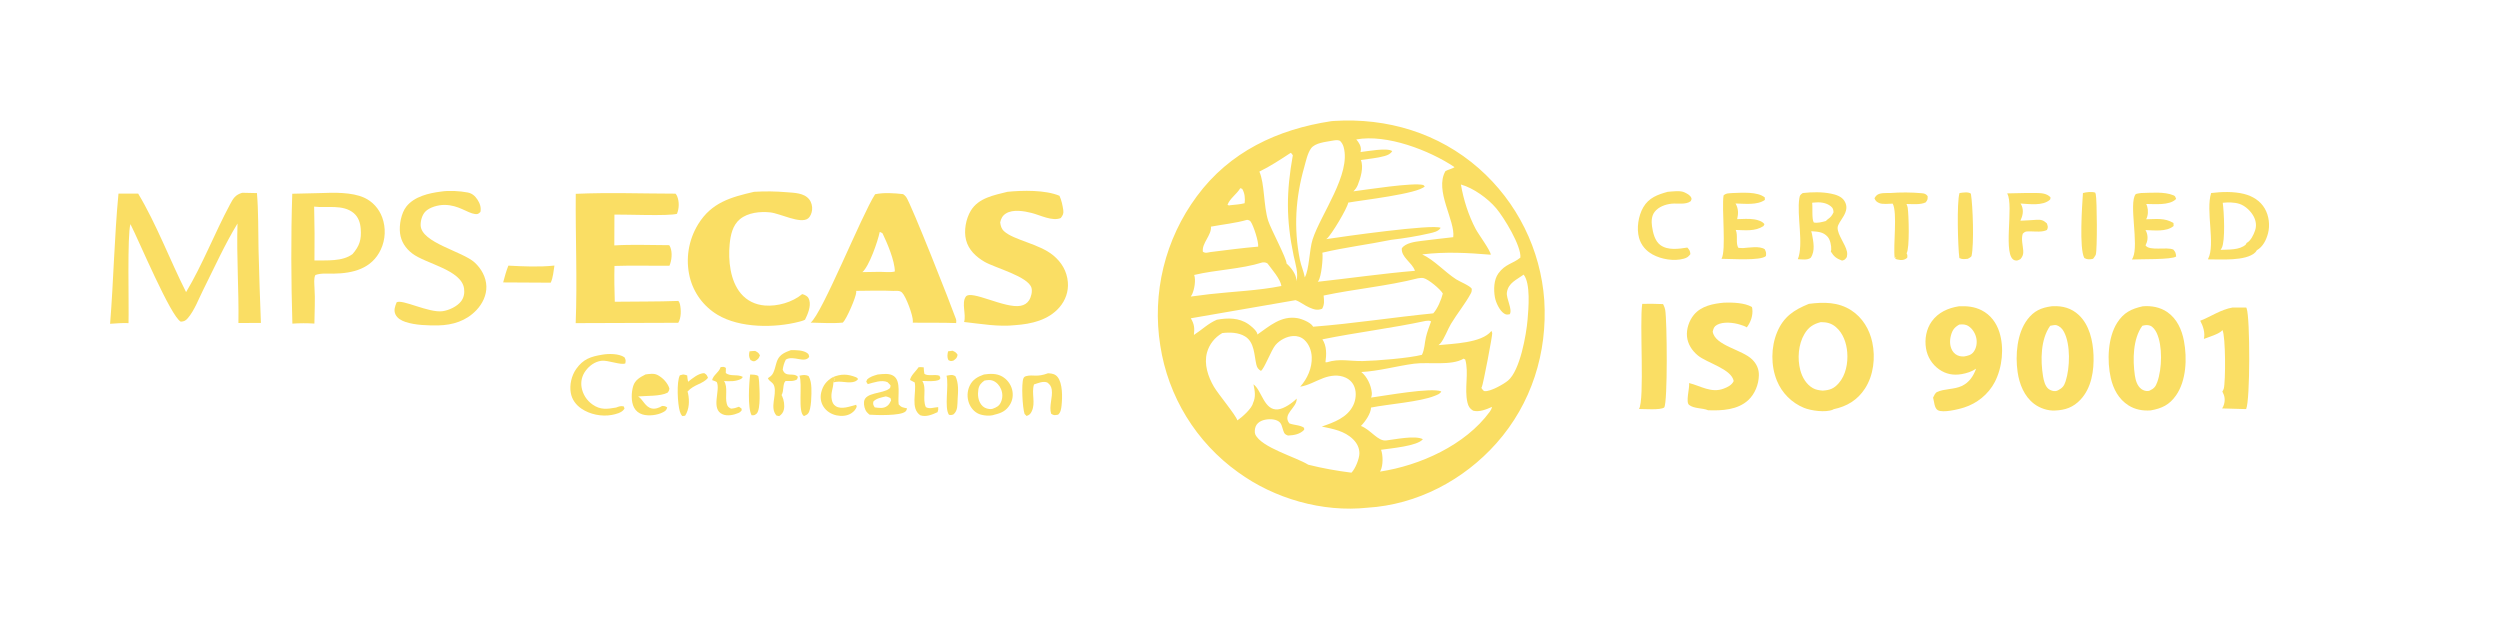 <?xml version="1.0" encoding="utf-8" ?>
<svg xmlns="http://www.w3.org/2000/svg" xmlns:xlink="http://www.w3.org/1999/xlink" width="800" height="201">
	<path fill="#FADE64" transform="scale(0.196 0.196)" d="M2173.41 197.837Q2175.62 197.598 2177.84 197.459C2264.7 192.003 2348.65 217.133 2414.51 274.954Q2420.29 280.046 2425.82 285.413Q2431.35 290.78 2436.62 296.409Q2441.88 302.038 2446.87 307.915Q2451.85 313.793 2456.54 319.906Q2461.24 326.019 2465.63 332.352Q2470.02 338.685 2474.09 345.224Q2478.17 351.763 2481.92 358.492Q2485.68 365.221 2489.1 372.124Q2492.52 379.027 2495.61 386.088Q2498.69 393.149 2501.43 400.351Q2504.16 407.554 2506.54 414.88Q2508.93 422.207 2510.95 429.641Q2512.97 437.074 2514.63 444.597Q2516.29 452.12 2517.58 459.715Q2518.88 467.31 2519.8 474.958Q2520.72 482.607 2521.27 490.291C2526.6 575.86 2500.49 659.003 2443.22 723.55C2389.63 783.941 2313.58 823.953 2232.54 828.91C2159.24 836.756 2080.53 814.192 2021.21 770.883Q2014.89 766.349 2008.8 761.51Q2002.71 756.67 1996.86 751.534Q1991.02 746.394 1985.44 740.974Q1979.87 735.553 1974.56 729.862Q1969.26 724.167 1964.24 718.221Q1959.23 712.271 1954.52 706.081Q1949.82 699.891 1945.42 693.477Q1941.02 687.058 1936.95 680.43Q1932.88 673.807 1929.14 666.986Q1925.41 660.164 1922.01 653.164Q1918.62 646.169 1915.58 639.012Q1912.54 631.849 1909.86 624.553Q1907.18 617.253 1904.87 609.825Q1902.55 602.402 1900.61 594.873Q1898.68 587.343 1897.11 579.727Q1895.55 572.11 1894.37 564.423Q1893.09 556.465 1892.21 548.451Q1891.34 540.438 1890.86 532.393Q1890.38 524.344 1890.3 516.284Q1890.22 508.226 1890.55 500.173Q1890.87 492.119 1891.6 484.091Q1892.32 476.063 1893.45 468.082Q1894.58 460.099 1896.09 452.184Q1897.62 444.268 1899.53 436.437Q1901.44 428.607 1903.75 420.882Q1906.05 413.156 1908.73 405.554Q1911.41 397.953 1914.47 390.495Q1917.53 383.036 1920.96 375.738Q1924.39 368.441 1928.17 361.323Q1931.96 354.205 1936.09 347.285Q1940.23 340.364 1944.71 333.657Q1949.18 326.95 1953.98 320.475C2007.51 247.823 2085.68 211.165 2173.41 197.837ZM2020.2 686.365C2027.73 681.322 2043.92 666.93 2045.7 658.157C2050.56 647.789 2048.75 638.314 2046.5 627.467C2046.64 627.58 2046.79 627.687 2046.94 627.799C2060.14 637.942 2063.95 670.623 2086.49 668.371C2096.44 667.378 2110.09 657.81 2117.03 650.76C2117.04 650.938 2117.05 651.111 2117.05 651.284C2117.45 665.895 2093.15 675.967 2105.07 691.246C2112.6 694.252 2122.89 693.763 2129.12 698.48L2129.3 701.659C2122.33 709.117 2112.5 710.62 2102.76 711.104C2097.93 708.985 2097.3 708.786 2095.35 703.646C2092.68 696.605 2093.1 690.252 2085.12 686.63C2077.99 683.385 2067.07 683.976 2059.91 686.931C2055.59 688.714 2051.63 692.056 2049.96 696.524C2048.72 699.856 2047.95 705.882 2049.43 709.148C2059.28 730.815 2116.17 746.292 2135.91 758.713C2159.34 764.566 2182.51 768.703 2206.46 771.724C2212.65 765.58 2219.38 749.069 2219.43 740.26C2219.48 731.126 2215.49 723.464 2209.05 717.151C2195.03 703.401 2176.44 700.334 2158.08 696.407C2177.84 689.534 2199.66 681.928 2209.4 661.672C2213.61 652.889 2214.85 641.635 2211.55 632.358C2208.95 625.083 2203.97 619.831 2196.99 616.586C2185.41 611.206 2172.28 612.917 2160.68 617.222C2147.82 621.996 2136.5 629.154 2122.74 631.339C2134.49 618.476 2142.4 600.461 2141.6 582.794C2141.13 572.406 2137.26 561.865 2129.43 554.763C2124.38 550.189 2117.98 548.222 2111.26 548.619C2100.59 549.246 2089.47 555.166 2082.54 563.18C2075.53 571.27 2063.99 602.632 2058.62 605.515C2054.41 602.963 2052.36 600.293 2051.2 595.382C2047.53 579.767 2048.3 558.936 2032.89 549.333C2022.18 542.659 2007.65 542.267 1995.49 543.81C1983.4 550.805 1974.36 561.901 1970.61 575.575C1965.4 594.598 1972.33 614.976 1981.88 631.38C1988.95 643.515 2017.92 677.985 2020.2 686.365ZM2221.32 248.228C2232.13 247.077 2264.8 240.754 2272.98 246.686C2270.45 251.25 2265.63 253.297 2260.68 254.717C2248.15 258.315 2234.67 259.157 2221.81 261.219C2226.74 272.992 2221.35 290.837 2216.73 302.127C2215.04 306.256 2212.79 309.321 2209.6 312.416C2231.56 309.547 2307.09 297.698 2323.67 302.006L2326.21 304.251C2314.91 316.552 2222.09 326.918 2201.16 330.804C2199.95 339.803 2173.46 383.928 2166.29 389.633Q2165.77 390.044 2165.22 390.429C2189.8 386.578 2340.09 365.311 2352.11 371.988C2348.37 377.987 2340.26 379.524 2333.68 381.049C2313.5 385.73 2291.71 389.139 2271.13 391.601C2233.93 399.201 2195.91 403.809 2158.98 412.525C2160.36 421.101 2157.36 451.906 2152.33 458.865C2151.9 459.468 2151.92 459.41 2151.37 460.05C2204.21 454.255 2257.16 446.619 2310.09 442.138C2310.04 441.992 2309.99 441.846 2309.94 441.701C2305.26 428.294 2287.15 419.983 2288.71 405.167C2295.32 396.482 2309.89 394.773 2320.11 393.385C2337.58 391.012 2355.15 389.445 2372.64 387.225C2376.28 360.459 2341.62 310.987 2359.9 279.372C2363.23 277.228 2372.82 274.973 2374.68 272.821C2334.02 245.508 2264.03 218.535 2214.34 227.662C2218.42 232.295 2222.35 238.39 2221.84 244.848Q2221.69 246.556 2221.32 248.228ZM1986.69 522.001C2004.45 518.857 2022.63 518.48 2038.28 529.281C2042.47 532.179 2051.96 539.908 2052.77 545.186C2052.82 545.512 2052.84 545.843 2052.87 546.174C2072.71 532.266 2091.92 514.863 2118.44 519.463C2125.63 520.707 2139.15 526.198 2143.23 532.368C2143.58 532.888 2143.59 532.933 2143.84 533.422C2209.48 528.343 2274.51 518.062 2339.98 511.603C2346.89 504.32 2353.26 488.953 2355.62 479.207C2351.44 471.915 2332.29 456.067 2324.31 454.088C2321.57 453.409 2317.96 453.949 2315.16 454.337C2264.86 467.177 2211.9 471.709 2161.01 482.511C2161.81 490.427 2162.64 497.118 2158.58 504.104C2150.72 507.168 2145.12 505.264 2137.53 501.968C2129.89 498.653 2122.94 492.765 2115.22 490.054L1944.23 519.642C1949.91 529.316 1950.51 535.832 1949.23 546.862C1962.18 538.542 1972.23 528.231 1986.69 522.001ZM2166.28 591.536C2186.71 584.908 2204.11 589.87 2224.96 589.472C2247.62 589.039 2301.43 584.582 2321.54 579.289C2325.99 570.393 2325.8 560.113 2328.04 550.545C2330.08 541.828 2333.44 533.142 2336.46 524.711C2333.73 522.979 2330.65 523.646 2327.59 523.931C2271.79 535.914 2214.91 542.654 2159 554.025C2166.28 564.744 2165.73 579.034 2164.01 591.373L2166.28 591.536ZM1949.69 448.906C1952.69 457.362 1950.03 472.375 1946.31 480.509C1945.7 481.823 1944.97 483.017 1944.11 484.18L1974.79 480.275C2013.04 475.923 2054.53 474.483 2092.11 466.93C2090.36 455.274 2076.37 439.69 2069.33 430.058C2066.26 428.326 2064.43 428.165 2060.94 428.488C2025.74 439.554 1985.89 440.258 1949.69 448.906ZM1977.05 370.046C1978.35 383.942 1961.79 397.154 1963.87 410.941C1968.21 413.893 1971.2 412.349 1976.21 411.529C2002.14 408.344 2028.11 404.835 2054.14 402.657C2055.14 394.874 2046.68 368.739 2042.04 361.994C2040.46 359.705 2038.64 359.397 2036.08 358.897C2017.02 364.423 1996.56 366.328 1977.05 370.046ZM2402.91 471.472C2403.04 473.912 2402.75 476.443 2401.58 478.623C2392.37 495.882 2379.02 511.913 2368.88 528.853C2363.44 537.952 2358.12 553.215 2351.54 560.77C2350.66 561.784 2349.63 562.675 2348.58 563.506C2372.31 561.004 2418.88 560.194 2434.81 540.55C2434.9 540.438 2434.99 540.32 2435.08 540.208C2435.58 541.375 2435.95 542.562 2436.3 543.78C2437.01 546.296 2421.4 628.206 2419.23 632.083C2419 632.501 2418.74 632.898 2418.48 633.301C2419.91 635.109 2421.58 638.349 2423.9 638.604C2433.07 639.603 2454.79 627.391 2461.97 621.42C2481.68 605.046 2491.93 546.526 2494.01 521.802C2495.51 503.965 2499.2 462.746 2487.57 448.362C2476.18 456.825 2462.53 461.666 2460.24 477.44C2458.8 487.347 2469.76 505.149 2464.94 513.009C2460.9 513.712 2459.22 514.196 2455.54 511.786C2448.17 506.955 2442.05 493.577 2440.61 485.147C2438.5 472.829 2438.75 456.84 2446.38 446.306C2457.69 430.702 2470.45 430.523 2482.27 420.539C2483.88 401.609 2455.6 355.226 2442.79 340.07C2429.24 324.039 2405.61 306.899 2385.16 301.233C2389.45 326.223 2397.45 351.442 2409.3 373.912C2413.93 382.698 2433.38 408.684 2433.95 415.866C2395.86 412.712 2360.03 410.756 2321.92 415.338C2341.62 424.476 2358.69 443.914 2377.31 455.981C2383.22 459.813 2400.04 466.489 2402.91 471.472ZM2100.5 430.255C2107.43 436.33 2115.82 447.068 2116.52 456.549C2116.59 457.49 2116.57 458.416 2116.53 459.358C2120.31 446.411 2114.79 430.529 2112.11 417.687C2099.62 358.011 2100.07 313.233 2110.72 253.551C2109.75 252.094 2108.86 250.359 2107.26 249.536C2091.58 259.879 2072.98 272.049 2056.11 280.17C2064.87 299.611 2062.76 336.467 2070.59 360.637C2075.06 374.422 2100.6 421.703 2100.5 430.255ZM2032.05 331.809C2033.12 324.186 2032.21 314.945 2028.04 308.309L2024.98 307.197C2019.38 316.824 2007.72 324.118 2004.11 334.417C2006.21 335.386 2006.34 335.79 2008.62 335.038C2016.37 334.187 2024.5 333.749 2032.05 331.809ZM2175.46 229.653C2164.8 231.738 2147.06 232.95 2140.37 242.431C2134.61 250.593 2132.24 262.74 2129.52 272.322C2115.12 322.955 2111.94 372.186 2122.26 424.026C2124.19 433.731 2128.7 443.41 2130.27 452.89C2137.66 439.942 2137.63 407.543 2143.01 390.932C2156.42 349.544 2206.1 284.138 2193.66 240.004C2192.52 235.96 2190.67 232.851 2187.7 229.869C2183.6 228.091 2179.71 228.992 2175.46 229.653ZM2238.5 649.129C2261.08 646.103 2336.78 632.241 2353.11 639.037C2351.44 643.082 2346.32 644.631 2342.34 646.266C2318.48 656.078 2266.43 659.782 2238.4 665.406C2238.29 674.943 2228.93 688.372 2222.3 695.031C2222.16 695.164 2222.03 695.291 2221.89 695.423C2238.21 701.664 2249.58 720.972 2263.38 719.067C2277.59 717.457 2310.25 710.432 2323.06 717.014C2314.55 728.375 2269.57 732.053 2254.77 734.31C2258.1 743.246 2258.24 759.456 2254.08 768.127C2253.77 768.774 2253.43 769.381 2253.03 769.977C2318.45 759.971 2392.09 726.948 2432.27 672.243C2434.01 669.879 2435.39 667.2 2435.92 664.296C2427.12 668.295 2414.66 673.308 2405.02 670.44C2399.43 667.016 2397.3 663.313 2395.83 657.143C2390.5 634.758 2398.48 608.709 2392.23 586.997L2389.61 585.57C2369.57 597.619 2331.94 590.67 2308.36 593.828C2280.21 597.598 2250.74 605.958 2222.54 607.375C2231.99 614.96 2238.49 628.863 2239.64 640.866Q2239.87 642.97 2239.58 645.069Q2239.29 647.163 2238.5 649.129Z"/>
	<path fill="#FADE64" transform="scale(0.196 0.196)" d="M1428.73 317.137C1443.55 314.092 1459.51 315.293 1474.46 316.941C1476.28 318.238 1478.01 319.679 1479.35 321.497C1487.37 332.415 1553.07 498.842 1560.7 520.727C1561.46 522.928 1561.37 525.159 1561.06 527.441C1537.55 526.54 1513.77 527.217 1490.21 526.794C1490.32 526.102 1490.4 525.404 1490.43 524.701C1490.82 515.164 1479.14 483.927 1472.68 477.606C1468.94 473.947 1463.25 475.033 1458.34 474.964C1438.35 473.944 1417.92 474.851 1397.88 474.89C1397.95 475.626 1397.98 476.363 1397.96 477.102C1397.69 485.102 1382.12 521.007 1376.1 526.672C1358.94 528.415 1340.73 526.973 1323.46 526.733C1342.19 512.53 1406.68 351.367 1428.73 317.137ZM1408.04 444.269L1436.45 443.805C1443.14 443.753 1454.93 445.244 1460.97 443.169C1460.78 425.515 1448.62 397.045 1440.89 380.973C1439.47 380.109 1437.95 378.938 1436.27 378.77C1433.17 393.992 1419.13 434.541 1408.04 444.269Z"/>
	<path fill="#FADE64" transform="scale(0.196 0.196)" d="M940.007 316.455C993.984 314.032 1048.85 316.093 1102.91 316.171C1103.98 317.477 1104.92 318.859 1105.56 320.436C1109.19 329.357 1108.87 340.292 1105.26 349.091C1092.08 352.974 1022.22 350.039 1003.15 350.319L1002.96 400.68C1032.54 398.874 1062.93 400.272 1092.59 400.289C1093.36 401.479 1094.05 402.688 1094.56 404.02C1097.95 412.846 1096.65 425.378 1092.98 433.853C1063.08 434.126 1033.13 433.157 1003.24 434.191C1002.71 453.729 1003.1 473.115 1003.73 492.639C1038.37 492.113 1072.86 492.643 1107.53 491.31C1108.77 492.879 1109.62 494.486 1110.07 496.452C1112.18 505.642 1112.39 518.786 1107.34 526.993L939.895 527.564C942.631 457.532 939.401 386.633 940.007 316.455Z"/>
	<path fill="#FADE64" transform="scale(0.196 0.196)" d="M395.455 314.729L419.509 315.263C422.047 345.587 421.436 376.127 422.071 406.53C422.911 446.757 424.557 486.991 425.963 527.202C413.732 527.105 401.484 527.309 389.252 527.38C390.132 473.254 386.052 419.065 387.768 364.896C366.881 399.291 349.881 437.132 331.827 473.127C324.567 487.6 317.313 507.079 306.73 519.346C303.008 523.661 300.772 524.721 295.213 525.2C278.856 517.181 226.255 391.639 212.953 365.909C207.539 383.538 210.701 498.696 209.82 527.549C199.828 527.059 189.739 528.017 179.765 528.634C185.412 457.87 186.715 386.687 193.436 316.037L225.56 316.058C255.523 365.921 277.435 424.729 303.816 476.936C330.948 431.481 350.435 380.628 375.449 333.889C380.862 323.775 383.988 318.198 395.455 314.729Z"/>
	<path fill="#FADE64" transform="scale(0.196 0.196)" d="M2953.24 496.093C2977.29 492.993 3001.18 492.896 3022.36 506.572C3040.75 518.45 3052.24 537.61 3056.78 558.773C3062.17 583.833 3058.95 612.77 3044.77 634.488C3032.49 653.302 3015.35 663.496 2993.71 668.086C2993.35 668.32 2992.85 668.682 2992.43 668.86C2980.58 673.853 2956.66 670.572 2945.13 665.799Q2941.44 664.27 2937.9 662.39Q2934.38 660.505 2931.05 658.284Q2927.72 656.063 2924.63 653.521Q2921.54 650.984 2918.72 648.151Q2915.89 645.324 2913.36 642.226Q2910.83 639.134 2908.61 635.802Q2906.4 632.47 2904.53 628.94Q2902.65 625.409 2901.13 621.711C2891.03 597.247 2891.25 566.756 2901.41 542.358C2912 516.952 2928.97 505.977 2953.24 496.093ZM2975.7 637.753C2987.33 637.01 2994.1 634.63 3001.94 625.695C3013.67 612.327 3017.24 592.769 3015.92 575.503C3014.76 560.174 3009.25 543.973 2997.17 533.799C2989.85 527.63 2982.21 525.898 2972.75 525.918C2960.44 529.026 2952.56 534.243 2946 545.313C2935.98 562.212 2934.32 585.545 2939.25 604.303C2942.34 616.066 2949.03 627.534 2959.83 633.734C2964.54 636.439 2970.38 637.259 2975.7 637.753Z"/>
	<path fill="#FADE64" transform="scale(0.196 0.196)" d="M1644.77 313.163C1669.54 310.705 1706.3 309.867 1729.76 319.65C1733.03 326.74 1734.86 335.264 1735.95 343C1736.79 348.889 1735.22 351.449 1731.84 355.993C1718.06 361.722 1698.06 351.161 1684.36 347.699C1671.99 344.575 1653.84 341.326 1642.28 348.575C1636.67 352.097 1634.29 356.884 1632.97 363.139C1633.69 368.792 1634.91 373.479 1639.28 377.516C1655.01 392.069 1696.63 397.951 1719.66 416.989C1733.28 428.249 1741.93 442.865 1743.43 460.606C1744.73 475.81 1739.61 490.299 1729.68 501.784C1711.6 522.698 1683.73 529.046 1657.36 530.865C1630.17 533.901 1601.1 528.654 1574.01 525.714C1577.79 513.656 1569.47 494.813 1576.78 484.373C1585.14 472.439 1640.8 504.375 1666.5 499.218C1672.32 498.05 1676.93 495.278 1680.17 490.211C1683.46 485.069 1685.74 476.013 1684.07 470.025C1678.87 451.325 1624.41 437.34 1607.32 427.386C1593.39 419.269 1581.28 407.883 1577.2 391.809C1573.35 376.651 1576.97 357.309 1584.97 344.005C1597.56 323.07 1622.94 318.669 1644.77 313.163Z"/>
	<path fill="#FADE64" transform="scale(0.196 0.196)" d="M523.557 315.217C545.216 314.298 574.527 313.654 594.556 322.728C608.374 328.989 618.716 340.683 623.969 354.811Q625.131 357.992 625.972 361.273Q626.812 364.553 627.332 367.899Q627.847 371.245 628.03 374.627Q628.219 378.007 628.071 381.391Q627.928 384.773 627.449 388.126Q626.97 391.478 626.17 394.768Q625.365 398.057 624.245 401.253Q623.124 404.448 621.692 407.518C607.069 438.732 576.158 446.393 544.416 446.755C534.649 446.867 524.24 445.624 514.911 449.005C511.991 454.418 513.291 463.608 513.444 469.749C514.834 488.874 513.408 509.048 513.306 528.282C501.16 527.492 489.492 527.554 477.349 528.374C475.286 458.179 474.832 386.529 477.166 316.317L523.557 315.217ZM513.393 425.256C533.197 424.857 559.13 427.312 575.638 414.747C587.148 401.425 590.286 390.917 588.916 373.308C588.167 363.686 585.171 354.457 577.615 348.022C560.154 333.155 533.676 339.926 512.883 337.331Q513.994 381.289 513.393 425.256Z"/>
	<path fill="#FADE64" transform="scale(0.196 0.196)" d="M1231.12 313.162C1249.24 312.1 1266.33 312.296 1284.39 313.835C1296.73 314.886 1312.51 314.776 1321.03 325.35C1324.85 330.099 1326.48 336.671 1325.86 342.698C1325.34 347.627 1323.24 353.442 1319.28 356.616C1307.26 366.252 1273.44 348.427 1257.66 346.765C1241.27 345.039 1221.24 346.947 1208.05 357.833C1196.07 367.724 1192.7 383.825 1191.29 398.553C1188.76 424.966 1191.95 458.159 1209.53 479.129C1219.54 491.074 1233.21 497.517 1248.66 498.786C1269.22 500.476 1293.7 493.568 1309.67 480.193C1311.09 480.547 1312.48 480.938 1313.8 481.577C1317.95 483.584 1319.92 485.367 1321.3 490.004C1324.29 499.991 1318.79 513.09 1314.35 521.914C1311.61 523.488 1307.79 524.487 1304.75 525.276C1264.73 535.639 1208.08 535.873 1171.51 513.951Q1169.4 512.688 1167.36 511.327Q1165.32 509.962 1163.35 508.5Q1161.37 507.036 1159.48 505.478Q1157.58 503.919 1155.77 502.269Q1153.95 500.618 1152.21 498.881Q1150.48 497.142 1148.84 495.32Q1147.2 493.499 1145.64 491.598Q1144.09 489.698 1142.63 487.723Q1141.17 485.747 1139.82 483.703Q1138.46 481.659 1137.2 479.549Q1135.95 477.44 1134.8 475.272Q1133.65 473.103 1132.61 470.88Q1131.57 468.657 1130.65 466.386Q1129.72 464.115 1128.9 461.8Q1128.09 459.486 1127.39 457.134Q1126.69 454.782 1126.11 452.399Q1125.45 449.668 1124.93 446.908Q1124.41 444.148 1124.02 441.366Q1123.64 438.584 1123.39 435.786Q1123.15 432.988 1123.03 430.182Q1122.93 427.375 1122.96 424.567Q1122.99 421.759 1123.16 418.955Q1123.33 416.151 1123.63 413.359Q1123.94 410.567 1124.38 407.794Q1124.82 405.021 1125.4 402.273Q1125.98 399.524 1126.7 396.808Q1127.41 394.092 1128.26 391.414Q1129.1 388.736 1130.09 386.102Q1131.06 383.47 1132.17 380.888Q1133.28 378.306 1134.51 375.783Q1135.74 373.258 1137.1 370.798Q1138.45 368.337 1139.93 365.947C1161.79 330.503 1193.29 321.956 1231.12 313.162Z"/>
	<path fill="#FADE64" transform="scale(0.196 0.196)" d="M3498.36 500.069C3512.28 498.85 3526.78 501.464 3538.42 509.493C3554.33 520.477 3562.24 538.42 3565.69 556.888C3570.94 584.923 3569.5 621.374 3552.86 645.334C3541.98 660.989 3529.52 666.858 3511.17 670.073C3498.33 670.914 3486.09 668.83 3475.1 661.876C3459.03 651.707 3450.25 635.145 3446.14 616.993C3439.91 589.462 3441.17 551.146 3456.65 526.886C3467.21 510.314 3479.87 504.164 3498.36 500.069ZM3509.37 637.85C3516.71 634.442 3519.34 631.426 3522.13 623.641C3529.87 602.127 3530.99 564.509 3521.1 543.545C3518.97 539.037 3515.08 533.295 3510.17 531.634C3505.53 530.065 3502.31 530.794 3497.72 531.884C3482.18 552.919 3481.82 587.465 3485.44 612.653C3486.63 620.855 3489.25 630.203 3496.31 635.293C3499.36 637.488 3504.06 638.996 3507.84 638.237C3508.69 638.064 3508.64 638.064 3509.37 637.85Z"/>
	<path fill="#FADE64" transform="scale(0.196 0.196)" d="M3349.39 500.07Q3350.49 499.97 3351.59 499.919C3367.65 499.198 3381.93 503.096 3393.89 514.231C3411.36 530.498 3417.08 556.72 3417.98 579.752C3418.98 605.138 3414.71 633.357 3396.67 652.548C3384.93 665.034 3371.84 669.604 3355.04 670.236C3343.41 670.898 3330.43 666.451 3321.2 659.497C3304.76 647.122 3296.87 627.029 3294.04 607.232C3290.12 579.874 3292.96 544.06 3310.15 521.491C3320.72 507.607 3332.44 502.373 3349.39 500.07ZM3359.96 637.269C3367.22 633.494 3369.93 630.254 3372.48 622.373C3379.56 600.502 3380.69 562.568 3369.82 541.946C3366.93 536.449 3363.19 532.643 3357.09 530.819C3355.06 530.208 3349.61 531.583 3347.27 531.884C3331.49 553.979 3331.33 588.209 3335.56 614.288C3336.68 621.155 3338.93 630.855 3344.87 635.242C3347.71 637.336 3352.61 639.078 3356.16 638.523C3357.49 638.314 3358.74 637.814 3359.96 637.269Z"/>
	<path fill="#FADE64" transform="scale(0.196 0.196)" d="M3198.11 500.07C3211.33 499.469 3223.38 500.518 3235.35 506.606C3249.84 513.972 3259.38 526.871 3264.26 542.18C3272.4 567.693 3269.12 599.957 3256.82 623.657C3246.47 643.602 3227.74 658.707 3206.35 665.427C3197.11 668.326 3172.16 674.485 3163.81 669.706C3157.98 666.374 3157.87 655.401 3156.05 649.19C3157.31 646.434 3159.5 641.508 3162.4 640.087C3173.78 634.523 3190.54 636.057 3202.97 630.157C3215.1 624.401 3221.82 614.161 3226.28 601.913C3219.51 606.656 3211 609.331 3202.93 610.768C3189.53 613.152 3177.13 610.976 3165.88 603.039Q3163.75 601.536 3161.78 599.83Q3159.81 598.123 3158.02 596.228Q3156.24 594.338 3154.65 592.274Q3153.06 590.211 3151.69 588Q3150.31 585.789 3149.16 583.451Q3148.02 581.112 3147.11 578.672Q3146.2 576.232 3145.54 573.715Q3144.88 571.198 3144.48 568.626C3142 553.683 3144.95 537.085 3153.91 524.68C3164.57 509.927 3180.59 502.874 3198.11 500.07ZM3206.66 581.968C3213.07 580.822 3218.53 579.742 3222.56 574.026C3226.85 567.953 3228.07 559.807 3226.74 552.583C3225.33 544.895 3220.76 537.091 3214.2 532.699C3209.13 529.311 3204.67 529.377 3198.86 529.892C3191.04 534.299 3187.64 538.716 3185.27 547.412C3183 555.742 3183.05 564.749 3187.44 572.406Q3188.43 574.118 3189.75 575.59Q3191.06 577.067 3192.65 578.234Q3194.25 579.406 3196.05 580.226Q3197.85 581.046 3199.78 581.479C3202 581.973 3204.39 581.999 3206.66 581.968Z"/>
	<path fill="#FADE64" transform="scale(0.196 0.196)" d="M720.143 312.777C733.079 310.752 750.646 311.761 763.542 314.259C770.721 315.65 775.5 319.826 779.413 325.76C783.438 331.863 785.904 338.683 784.375 345.999C781.048 349.057 780.294 350.036 775.444 349.418C763.022 347.84 748.833 334.616 725.604 334.542C715.654 334.511 701.322 338.175 694.24 345.648C689.063 351.11 686.465 360.753 686.781 368.132C688.008 396.409 755.15 410.325 775.067 428.669C785.899 438.647 793.618 452.525 794.071 467.441C794.509 482.009 787.768 495.833 777.899 506.255C761.101 523.998 739.33 530.697 715.567 531.288C698.474 531.461 678.114 531.048 661.846 525.572C655.324 523.381 648.604 519.769 645.608 513.228C642.423 506.273 644.991 500.097 647.605 493.535C656.598 488.08 700.272 511.119 722.486 508.082C732.936 506.654 746.412 500.393 752.883 491.812C757.428 485.791 758.696 478.389 757.657 471.024C753.336 440.366 694.983 430.73 672.963 413.781C662.121 405.434 654.855 394.504 653.128 380.806C651.442 367.432 654.957 347.961 663.461 337.205C676.478 320.733 700.272 315.264 720.143 312.777Z"/>
	<path fill="#FADE64" transform="scale(0.196 0.196)" d="M2815.03 494.104C2828.71 493.709 2848.37 494.184 2860.31 501.24C2860.57 502.185 2860.78 503.129 2860.9 504.104C2862.23 514.96 2858.4 525.934 2851.94 534.492C2848.63 532.358 2844.33 531.099 2840.62 529.923C2830.19 526.637 2813.2 524.746 2803.23 530.401C2798.27 533.219 2797.6 536.26 2796.26 541.324C2799.54 564.356 2844.79 570.714 2861.01 587.18C2868.12 594.404 2871.86 602.779 2871.63 612.958C2871.32 627.488 2865.16 643.169 2854.46 653.124C2837.02 669.339 2811.29 670.654 2788.7 669.788C2779.63 665.855 2765.86 667.505 2757.67 661.066C2751.9 656.532 2758.62 634.116 2757.73 625.975L2757.67 625.394C2776.55 630.035 2793.85 642.14 2814.04 634.539C2820.59 632.073 2827.49 628.736 2830.52 622.108C2826.97 602.387 2787 592.636 2772.06 580.379C2762.53 572.559 2755.46 561.819 2754.27 549.363C2753.11 537.141 2757.7 523.442 2765.49 514.028C2777.65 499.343 2797.08 495.758 2815.03 494.104Z"/>
	<path fill="#FADE64" transform="scale(0.196 0.196)" d="M3610.02 315.153C3626.88 313.027 3647 312.436 3663.55 316.581C3677.61 320.1 3690.15 327.691 3697.57 340.438C3704.44 352.247 3706.34 367.913 3702.85 381.074C3699.97 391.926 3694.58 402.865 3684.55 408.606C3683.85 409.92 3683.06 411.099 3681.99 412.139C3666.86 426.732 3625.04 423.288 3604.68 423.435C3604.74 423.314 3604.81 423.196 3604.88 423.073C3604.98 422.869 3605.07 422.657 3605.18 422.453C3617.15 399.113 3600.89 343.609 3610.02 315.153ZM3625.5 407.923C3638.4 407.23 3656.73 408.58 3666.72 399.128L3667.89 396.676C3674.67 393.311 3679.27 383.476 3681.68 376.535C3684.35 368.875 3683.36 361.062 3679.74 353.908C3675.24 345.034 3665.9 336 3656.31 332.863C3647.96 330.129 3637.66 330.198 3628.97 331.059C3631.08 345.287 3633.37 393.474 3627.35 404.827C3626.78 405.903 3626.21 406.93 3625.5 407.923Z"/>
	<path fill="#FADE64" transform="scale(0.196 0.196)" d="M3644.95 502.058L3667.35 502.074C3667.59 502.626 3667.83 503.17 3668.04 503.739C3673.7 519.041 3673.85 653.577 3667.14 667.913L3628.02 666.818C3629.39 664.8 3630.27 662.716 3630.95 660.373C3633.19 652.599 3632.18 646.261 3628.31 639.251C3629.29 637.758 3630.17 636.184 3630.66 634.457C3633.71 623.606 3633.81 548.823 3628.48 538.925C3624.2 545.038 3605.61 550.433 3598.17 553.342C3600.52 543.469 3596.93 532.307 3592.22 523.661C3610.4 516.56 3625.25 505.627 3644.95 502.058Z"/>
	<path fill="#FADE64" transform="scale(0.196 0.196)" d="M2681.2 496.093C2692.56 495.816 2703.81 496.029 2715.17 496.475C2715.42 496.917 2715.66 497.359 2715.87 497.817C2716 498.082 2716.11 498.351 2716.23 498.615C2717.36 501.03 2718.27 503.404 2718.73 506.04C2721.72 523.458 2722.91 657.138 2717.08 665.264C2711 669.874 2684.28 667.668 2675.89 667.74C2685.4 652.894 2676.51 526.265 2681.2 496.093Z"/>
	<path fill="#FADE64" transform="scale(0.196 0.196)" d="M2943.32 315.153C2958.55 313.485 2974.41 313.143 2989.49 316.166C2997.48 317.768 3006.65 320.677 3011.25 327.957C3022.72 346.099 3000.39 360.962 3000.2 371.847C2999.98 383.268 3012.91 398.498 3015.46 410.81C3016.07 413.783 3015.88 416.782 3015.21 419.731C3012.36 423.621 3012.14 424.309 3007.45 425.462C2998.24 422.068 2994.17 418.989 2989.05 410.596C2989.38 409.613 2989.68 408.567 2989.75 407.524C2990.12 401.25 2988.1 391.346 2983.93 386.621C2976.56 378.262 2967.51 378.244 2957.1 377.503C2957.61 379.01 2958.08 380.553 2958.36 382.118C2960.65 394.746 2963.94 409.895 2956.19 420.953C2950.81 425.016 2941.74 423.456 2935.23 423.158C2945.05 399.141 2933.25 351.267 2937.7 323.755C2938.54 318.51 2939.19 318.118 2943.32 315.153ZM2983.77 358.247C2988.77 354.79 2991.02 352.112 2993.54 346.59C2993.04 341.961 2993.01 340.053 2989.16 336.851C2981.55 330.517 2970.63 329.635 2961.26 330.719Q2959.93 330.875 2958.59 331.059C2959.73 338.327 2957.7 358.329 2961.37 363.291C2968.14 364.451 2974.21 362.587 2980.74 360.937L2983.77 358.247Z"/>
	<path fill="#FADE64" transform="scale(0.196 0.196)" d="M2828.82 315.153C2843.92 314.737 2869.09 312.501 2881.27 322.326L2881.4 326.407C2868.89 335.318 2848.24 332.522 2833.56 332.217C2838.31 340.653 2838.38 348.548 2836.19 357.781C2845.2 357.595 2855.18 356.737 2864.07 358.136C2869.73 359.027 2877.27 361.166 2880.74 365.988L2879.11 369.129C2865.47 378.039 2849.39 375.825 2833.85 375.427C2837.91 384.476 2833.25 397.779 2838.3 404.693L2845.64 405.053C2855.44 404.381 2872.96 401.213 2881.21 406.899C2883.54 411.752 2883.75 412.646 2883.18 417.986C2874.7 426.182 2825.59 422.493 2810.61 422.559C2818.65 409.119 2810.68 340.367 2813.99 319.055C2818.32 315.022 2823.04 315.729 2828.82 315.153Z"/>
	<path fill="#FADE64" transform="scale(0.196 0.196)" d="M3495.55 315.153C3512.09 314.879 3533.26 312.506 3548.66 318.918C3551.67 320.174 3551.62 321.756 3552.82 324.655C3552.57 324.996 3552.38 325.279 3552.07 325.567C3541.34 335.643 3517.44 333.038 3503.99 333.017C3504.72 334.292 3505.21 335.712 3505.64 337.115C3507.57 343.566 3507.19 352.084 3503.93 358.007C3519.97 357.845 3534.21 355.312 3548.56 364.133L3548.74 368.929C3548.6 369.066 3548.46 369.215 3548.31 369.341C3536.67 378.816 3516.65 375.997 3502.83 375.625C3503.79 377.073 3504.42 378.654 3504.95 380.302C3507.24 387.505 3506.27 394.025 3502.91 400.656C3509.29 410.281 3537.11 402.619 3548.27 407.427C3552.09 411.901 3552.18 412.863 3552.92 418.751C3546.19 424.214 3492.61 422.897 3480.72 423.688C3481.33 422.7 3481.82 421.686 3482.3 420.634C3492.25 399.034 3475.38 332.431 3486.6 317.321C3487.55 316.045 3493.69 315.491 3495.55 315.153Z"/>
	<path fill="#FADE64" transform="scale(0.196 0.196)" d="M2722.78 313.165C2730.92 312.667 2743.34 310.517 2750.7 314.293C2754.96 316.474 2759.32 318.487 2761.36 323.093C2762.26 325.112 2761.18 326.493 2760.4 328.426C2752.42 334.68 2738.87 331.538 2729.04 332.573C2718.95 333.636 2707.79 337.655 2701.41 345.95C2696.3 352.606 2696.03 361.518 2697.17 369.5C2698.64 379.953 2701.77 393.479 2710.75 400.072C2723.09 409.127 2740.83 406.375 2754.9 404.178C2758.61 408.553 2759.15 409.204 2759.82 414.857C2756.67 419.188 2754.31 420.87 2749.07 422.343C2733.08 426.837 2712.51 423.398 2698.13 415.495C2687.29 409.539 2679.31 400.355 2675.99 388.355C2671.69 372.791 2674.83 352.429 2682.85 338.511C2691.89 322.836 2706.35 317.702 2722.78 313.165Z"/>
	<path fill="#FADE64" transform="scale(0.196 0.196)" d="M1606.45 611.415C1616.41 609.952 1627.1 609.474 1636.14 614.655Q1637.61 615.505 1639.01 616.499Q1640.39 617.487 1641.68 618.613Q1642.96 619.734 1644.13 620.977Q1645.29 622.22 1646.34 623.57Q1647.38 624.925 1648.28 626.372Q1649.18 627.819 1649.93 629.347Q1650.69 630.876 1651.29 632.47Q1651.9 634.065 1652.34 635.71C1654.53 644.152 1653.53 653.078 1648.95 660.582C1642.72 670.786 1634.97 674.383 1623.68 677.037C1616.95 679.783 1604.68 678.586 1598.13 675.794C1590.55 672.564 1584.97 665.87 1582.07 658.269Q1581.43 656.557 1580.95 654.789Q1580.47 653.022 1580.18 651.213Q1579.88 649.404 1579.77 647.581Q1579.65 645.752 1579.72 643.923Q1579.79 642.094 1580.04 640.28Q1580.29 638.466 1580.72 636.689Q1581.15 634.905 1581.75 633.178Q1582.35 631.451 1583.13 629.791C1587.98 619.566 1596.19 615.032 1606.45 611.415ZM1620.63 667.393C1627.05 664.917 1631.37 663.063 1634.29 656.282C1637.24 649.466 1637.15 642.109 1634.32 635.272C1631.81 629.184 1627.33 624.176 1621.19 621.573C1616.76 619.693 1611.84 620.575 1607.25 621.354C1601.68 625.425 1598.42 628.843 1597.31 635.96C1595.98 644.529 1596.72 653.613 1602.12 660.724C1605.41 665.055 1609.72 667.077 1614.98 667.76C1616.96 668.015 1618.71 667.954 1620.63 667.393Z"/>
	<path fill="#FADE64" transform="scale(0.196 0.196)" d="M3304.69 315.155Q3314.49 314.951 3324.29 315.088C3332.78 315.223 3341.38 315.52 3347.7 322.036C3347.56 323.654 3347.88 325.13 3346.62 326.241C3335.08 336.459 3313.2 333.055 3298.83 332.297C3299.63 333.519 3300.35 334.772 3300.89 336.14C3304.2 344.599 3302.25 352.471 3298.64 360.356C3307.55 360.224 3316.4 359.239 3325.29 358.824C3332.9 358.469 3336.27 359.637 3341.86 364.726C3343.31 369.549 3344.29 370.737 3341.97 375.425C3334.58 379.328 3323.47 377.858 3315.23 377.767C3309.02 377.945 3306.95 376.989 3302.45 381.593C3299.61 390.624 3302.65 400.13 3303.25 409.328C3303.62 414.887 3302.44 418.728 3298.75 422.98C3295.31 424.685 3293.61 426.08 3289.69 425.065C3268.72 419.637 3288.45 335.625 3277.18 316.167C3277.09 316.024 3277 315.883 3276.92 315.74L3304.69 315.155Z"/>
	<path fill="#FADE64" transform="scale(0.196 0.196)" d="M3085.85 315.154C3102.15 313.828 3121.34 313.928 3137.62 315.468C3142.38 315.918 3144.17 316.589 3147.17 320.179C3147.27 325.678 3147.26 326.03 3143.96 330.412C3135.29 334.656 3122.17 333.055 3112.62 333.057C3113.49 334.962 3114.31 337.077 3114.62 339.156C3116.35 350.413 3118.01 405.996 3112.81 413.409C3114.24 416.333 3114.35 417.819 3113.77 420.982C3112.8 421.737 3111.82 422.446 3110.73 423.017C3105.5 425.75 3099.35 424.28 3094.06 422.617L3096.1 419.763L3093.37 421.315C3090.63 400.408 3098.11 347.78 3090.18 332.466C3084.27 332.581 3073.53 333.903 3068.13 331.531C3063.81 329.635 3062.05 328.017 3060.34 323.669C3061.28 322.003 3062.3 320.458 3063.68 319.109C3068.56 314.33 3079.35 315.249 3085.85 315.154Z"/>
	<path fill="#FADE64" transform="scale(0.196 0.196)" d="M983.065 579.095C993.642 577.225 1010.54 577.134 1019.52 583.328C1021.88 587.725 1021.7 588.275 1020.98 593.268C1014.34 596.778 992.114 587.516 981.643 589.039C970.98 590.593 962.201 597.028 955.934 605.602C950.217 613.422 947.94 622.74 949.514 632.292Q949.871 634.396 950.432 636.454Q950.992 638.507 951.756 640.499Q952.52 642.491 953.478 644.397Q954.436 646.307 955.577 648.105Q956.719 649.909 958.033 651.59Q959.348 653.266 960.825 654.81Q962.298 656.353 963.918 657.739Q965.538 659.125 967.291 660.348C980.191 669.508 991.207 667.964 1005.89 665.386C1010.3 663.725 1013.65 662.299 1018.42 663.532L1019.6 666.945C1019.33 667.403 1019.07 667.862 1018.77 668.3C1014.81 674.011 1005.28 676.248 998.829 677.445C982.275 680.522 962.991 676.599 949.091 667.047C940.185 660.923 933.842 652.324 931.916 641.579C929.562 628.491 933.063 613.274 940.71 602.423C952.148 586.192 964.463 582.203 983.065 579.095Z"/>
	<path fill="#FADE64" transform="scale(0.196 0.196)" d="M1433.1 611.415C1441.3 610.676 1452.04 608.893 1459.26 613.987C1471.53 622.643 1465.32 647.081 1467.23 660.235C1471.65 665.401 1474.46 665.218 1480.92 666.711C1480.19 668.993 1480.02 670.363 1478.14 671.994C1470.02 679.014 1431.35 677.893 1419.68 677.037C1418.14 675.784 1416.64 674.454 1415.32 672.956C1411.71 668.835 1410.13 661.387 1410.65 656.038C1412.19 640.081 1441.5 643.138 1452.13 634.36C1454.03 632.791 1453.69 631.324 1453.92 629.011L1449.1 624.003C1439.85 619.566 1426.25 624.62 1416.78 627.141L1414.25 623.183L1415.7 619.627C1420.72 614.802 1426.61 613.366 1433.1 611.415ZM1428.12 665.111C1435.51 665.987 1442.34 667.5 1448.69 662.62C1451.67 660.327 1453.27 657.102 1454.85 653.781L1453.8 649.873C1451.34 648.864 1448.68 647.448 1446.01 647.204C1439.25 648.971 1430.6 650.23 1425.85 655.65C1425.1 660.419 1425.68 660.949 1428.12 665.111Z"/>
	<path fill="#FADE64" transform="scale(0.196 0.196)" d="M1053.94 611.323C1060.22 610.533 1067.43 609.168 1073.32 612.158C1081.94 616.54 1089.88 624.869 1092.87 634.101C1092.44 637.56 1092.11 638.472 1089.87 641.151C1078.18 647.234 1055.25 646.027 1041.89 647.234C1050 652.538 1053.25 664.27 1063.83 666.818C1069.65 668.224 1076.19 665.819 1081.03 662.762C1085.02 663.002 1086.17 662.905 1089.37 665.279C1087.96 669.772 1086.58 670.883 1082.44 673.079C1073.45 677.847 1058.97 679.656 1049.16 676.686C1043.01 674.821 1038.18 671.102 1035.16 665.396C1030.07 655.778 1030.69 640.336 1033.82 630.224C1036.93 620.157 1045.16 615.857 1053.94 611.323Z"/>
	<path fill="#FADE64" transform="scale(0.196 0.196)" d="M1710.98 609.428Q1711.72 609.458 1712.46 609.499C1718.05 609.825 1722.78 610.824 1726.57 615.404C1735.12 625.725 1734.55 649.022 1733.17 662.049C1732.63 667.133 1731.74 673.624 1727.53 677.002C1722.14 677.822 1720.89 678.688 1716.19 675.499C1712.27 663.435 1719.01 648.875 1717.15 636.133C1716.38 630.865 1714.14 627.59 1709.85 624.477C1703.03 621.792 1694.8 625.547 1688.14 627.681C1683.69 642.374 1691.1 657.53 1684.5 671.505C1682.4 675.937 1680.53 677.623 1676.01 679.141L1672.77 675.769C1669.41 666.247 1667.25 626.617 1670.88 617.793C1671.88 615.373 1673.35 614.558 1675.87 613.936C1686.98 611.196 1692.75 616.331 1710.98 609.428Z"/>
	<path fill="#FADE64" transform="scale(0.196 0.196)" d="M3400.72 315.152C3406.66 313.611 3414.9 312.591 3420.8 314.455C3421.14 315.379 3421.45 316.319 3421.67 317.28C3423.75 326.415 3424.27 407.979 3421.67 415.792C3421.08 417.556 3418.71 420.436 3417.66 422.085C3417.09 422.43 3416.6 422.753 3415.93 422.868C3411.03 423.705 3407.21 423.753 3402.98 421.264C3394.42 405.856 3399.38 335.522 3400.72 315.152Z"/>
	<path fill="#FADE64" transform="scale(0.196 0.196)" d="M3199.21 315.153L3199.78 315.077C3205.23 314.397 3213.47 312.864 3217.77 316.195C3221.14 336.639 3223.01 398.539 3218.92 417.597C3218.45 419.777 3214.7 421.314 3212.8 422.524C3207.28 422.97 3204.11 423.734 3198.96 421.379C3196.56 403.408 3194.53 330.168 3199.21 315.153Z"/>
	<path fill="#FADE64" transform="scale(0.196 0.196)" d="M1291.3 571.642C1299.29 571.57 1310.42 571.54 1317.33 576.053C1320.53 578.147 1320.41 579.11 1321.12 582.641C1313.68 593.849 1295.59 579.533 1282.99 587.073C1280.14 592.601 1278.84 597.338 1277.91 603.467C1282.57 617.248 1295.57 607.212 1302.67 615.251L1301.32 619.393C1295.6 623.025 1289.29 621.94 1282.61 621.981C1277.44 626.545 1280.29 637.911 1276.03 645.008C1276.27 645.431 1276.51 645.854 1276.72 646.292C1276.84 646.546 1276.95 646.806 1277.07 647.061C1279.93 653.215 1281.24 661.968 1279.8 668.641C1278.78 673.359 1276.16 676.772 1272.13 679.386L1267.69 678.418C1256.34 665.646 1268.2 645.961 1264.21 630.942C1262.24 623.57 1256.01 623.427 1253.7 617.436C1255.3 616.377 1256.81 615.256 1258.34 614.094C1264.8 609.183 1265.93 595.321 1269.3 587.857C1273.57 578.366 1282.15 575.035 1291.3 571.642Z"/>
	<path fill="#FADE64" transform="scale(0.196 0.196)" d="M829.986 433.677C854.605 434.991 880.64 436.213 905.193 433.565C903.72 442.583 903.028 453.244 899.125 461.528L821.492 461.099C823.892 451.723 826.45 442.712 829.986 433.677Z"/>
	<path fill="#FADE64" transform="scale(0.196 0.196)" d="M1499.86 599.473C1502.62 599.213 1505.37 599.534 1508.13 599.753C1508.14 603.36 1508.6 606.753 1509.19 610.309C1514.64 614.634 1526.36 610.64 1533.8 613.437L1535.41 617.411L1533.26 620.223C1525.15 623.382 1514.45 622.083 1505.82 621.976C1513.42 634.014 1505.46 651.157 1511.57 664.693C1517.85 668.259 1524.56 665.07 1531.73 664.688L1531.78 669.059L1530.65 672.972C1521.92 676.91 1512.01 681.301 1502.44 677.969C1486.03 666.553 1496.67 640.779 1493.42 624.416L1485.79 620.371C1486.87 613.121 1495.53 605.872 1499.86 599.473Z"/>
	<path fill="#FADE64" transform="scale(0.196 0.196)" d="M1176.47 599.448C1180.66 598.938 1181.49 598.311 1185.13 600.675L1184.97 608.954C1192.33 615.297 1204.42 610.35 1212.87 615.434L1210.21 618.506C1200.96 623.183 1192.12 622.495 1182.09 622.164C1188.9 631.961 1183.34 647.983 1186.61 659.252C1188.03 664.148 1189.24 664.882 1193.49 667.174C1198.33 666.935 1202.02 665.788 1206.48 664.036L1210.71 667.093L1210.94 669.951C1209.52 671.932 1207.93 673.288 1205.67 674.251C1198.14 677.475 1187.78 679.768 1179.93 676.472C1159.9 668.071 1176.48 637.432 1170.37 624.039C1169.88 622.979 1164.05 621.135 1162.65 620.595C1164.64 611.899 1173.42 608.501 1176.34 599.855C1176.38 599.718 1176.43 599.58 1176.47 599.448Z"/>
	<path fill="#FADE64" transform="scale(0.196 0.196)" d="M1115.36 611.343C1117.56 611.409 1119.86 612.332 1121.96 612.958C1122.2 616.504 1122.65 619.821 1123.4 623.29C1130.67 617.61 1140.14 609.519 1149.7 609.193C1153.79 611.644 1154.05 612.413 1155.88 616.799C1147.74 627.141 1133.44 627.146 1122.5 639.261Q1123.02 640.8 1123.37 642.389C1125.89 654.504 1125.34 668.188 1118.59 678.698L1114.09 679.345C1111.98 677.531 1110.7 674.154 1109.89 671.52C1106.31 659.92 1104.28 623.29 1109.98 612.749L1115.36 611.343Z"/>
	<path fill="#FADE64" transform="scale(0.196 0.196)" d="M1360.66 624.365C1360.47 634.202 1355.83 641.462 1357.98 652.364C1358.87 656.858 1360.47 660.658 1364.51 663.18C1374.03 669.11 1387.84 663.404 1397.86 660.842L1398.72 664.026C1397.04 668.713 1394.04 671.973 1389.94 674.689C1383.03 679.258 1373.77 679.844 1365.86 678.168C1357.17 676.334 1349.24 671.433 1344.41 663.858C1340.03 656.98 1338.85 648.722 1340.74 640.825C1343.52 629.194 1349.19 622.22 1359.14 616.03L1363.57 618.129L1360.66 624.365Z"/>
	<path fill="#FADE64" transform="scale(0.196 0.196)" d="M1545.35 613.396C1551.54 612.428 1554.4 610.9 1559.89 614.273C1565.47 625.944 1564.29 639.164 1563.5 651.666C1562.91 661.056 1564.08 670.078 1556.78 676.507C1553.66 677.761 1552.64 677.786 1549.33 677.221C1541.3 665.794 1549.5 629.296 1545.35 613.396Z"/>
	<path fill="#FADE64" transform="scale(0.196 0.196)" d="M1305.22 613.386C1311.11 612.164 1314.94 611.297 1320.24 614.15C1323.55 619.877 1324.49 627.096 1324.72 633.601C1325.02 642.445 1324.89 669.095 1319.28 675.061C1318.33 676.93 1314.67 678.265 1312.81 679.243C1301.96 674.668 1310.57 625.893 1305.22 613.386Z"/>
	<path fill="#FADE64" transform="scale(0.196 0.196)" d="M1224.79 611.415C1228.92 611.72 1234.78 611.379 1238.1 614.043Q1239.09 618.807 1239.38 623.662C1239.95 634.33 1242.28 667.582 1235.57 675.061C1232.03 677.98 1231.78 678.143 1227.15 677.954C1220.42 666.955 1222.85 625.129 1224.79 611.415Z"/>
	<path fill="#FADE64" transform="scale(0.196 0.196)" d="M1359.14 616.03C1372.82 610.161 1383.79 610.436 1397.6 615.913C1399.45 616.652 1399.75 617.278 1400.92 618.883C1398.78 621.95 1395.66 623.208 1392.05 623.845C1381.42 625.715 1372.24 621.013 1360.66 624.365L1363.57 618.129L1359.14 616.03Z"/>
	<path fill="#FADE64" transform="scale(0.196 0.196)" d="M1223.68 573.603C1226.67 573.099 1229.93 573.124 1232.97 572.946C1237.34 575.35 1238.48 575.783 1240.73 580.231C1238.56 585.978 1237.61 586.39 1232.54 589.579C1229.08 590.288 1228.38 589.391 1225.32 587.801C1222.39 582.422 1222.59 579.355 1223.68 573.603Z"/>
	<path fill="#FADE64" transform="scale(0.196 0.196)" d="M1547.85 573.623L1555.21 572.615C1559.58 574.714 1560.88 575.167 1563.43 579.283C1562.24 584.872 1561.17 585.198 1556.78 588.642C1552.8 589.834 1552.28 589.834 1548.54 588.041C1545.9 582.875 1546.82 579.029 1547.85 573.623Z"/>
</svg>
